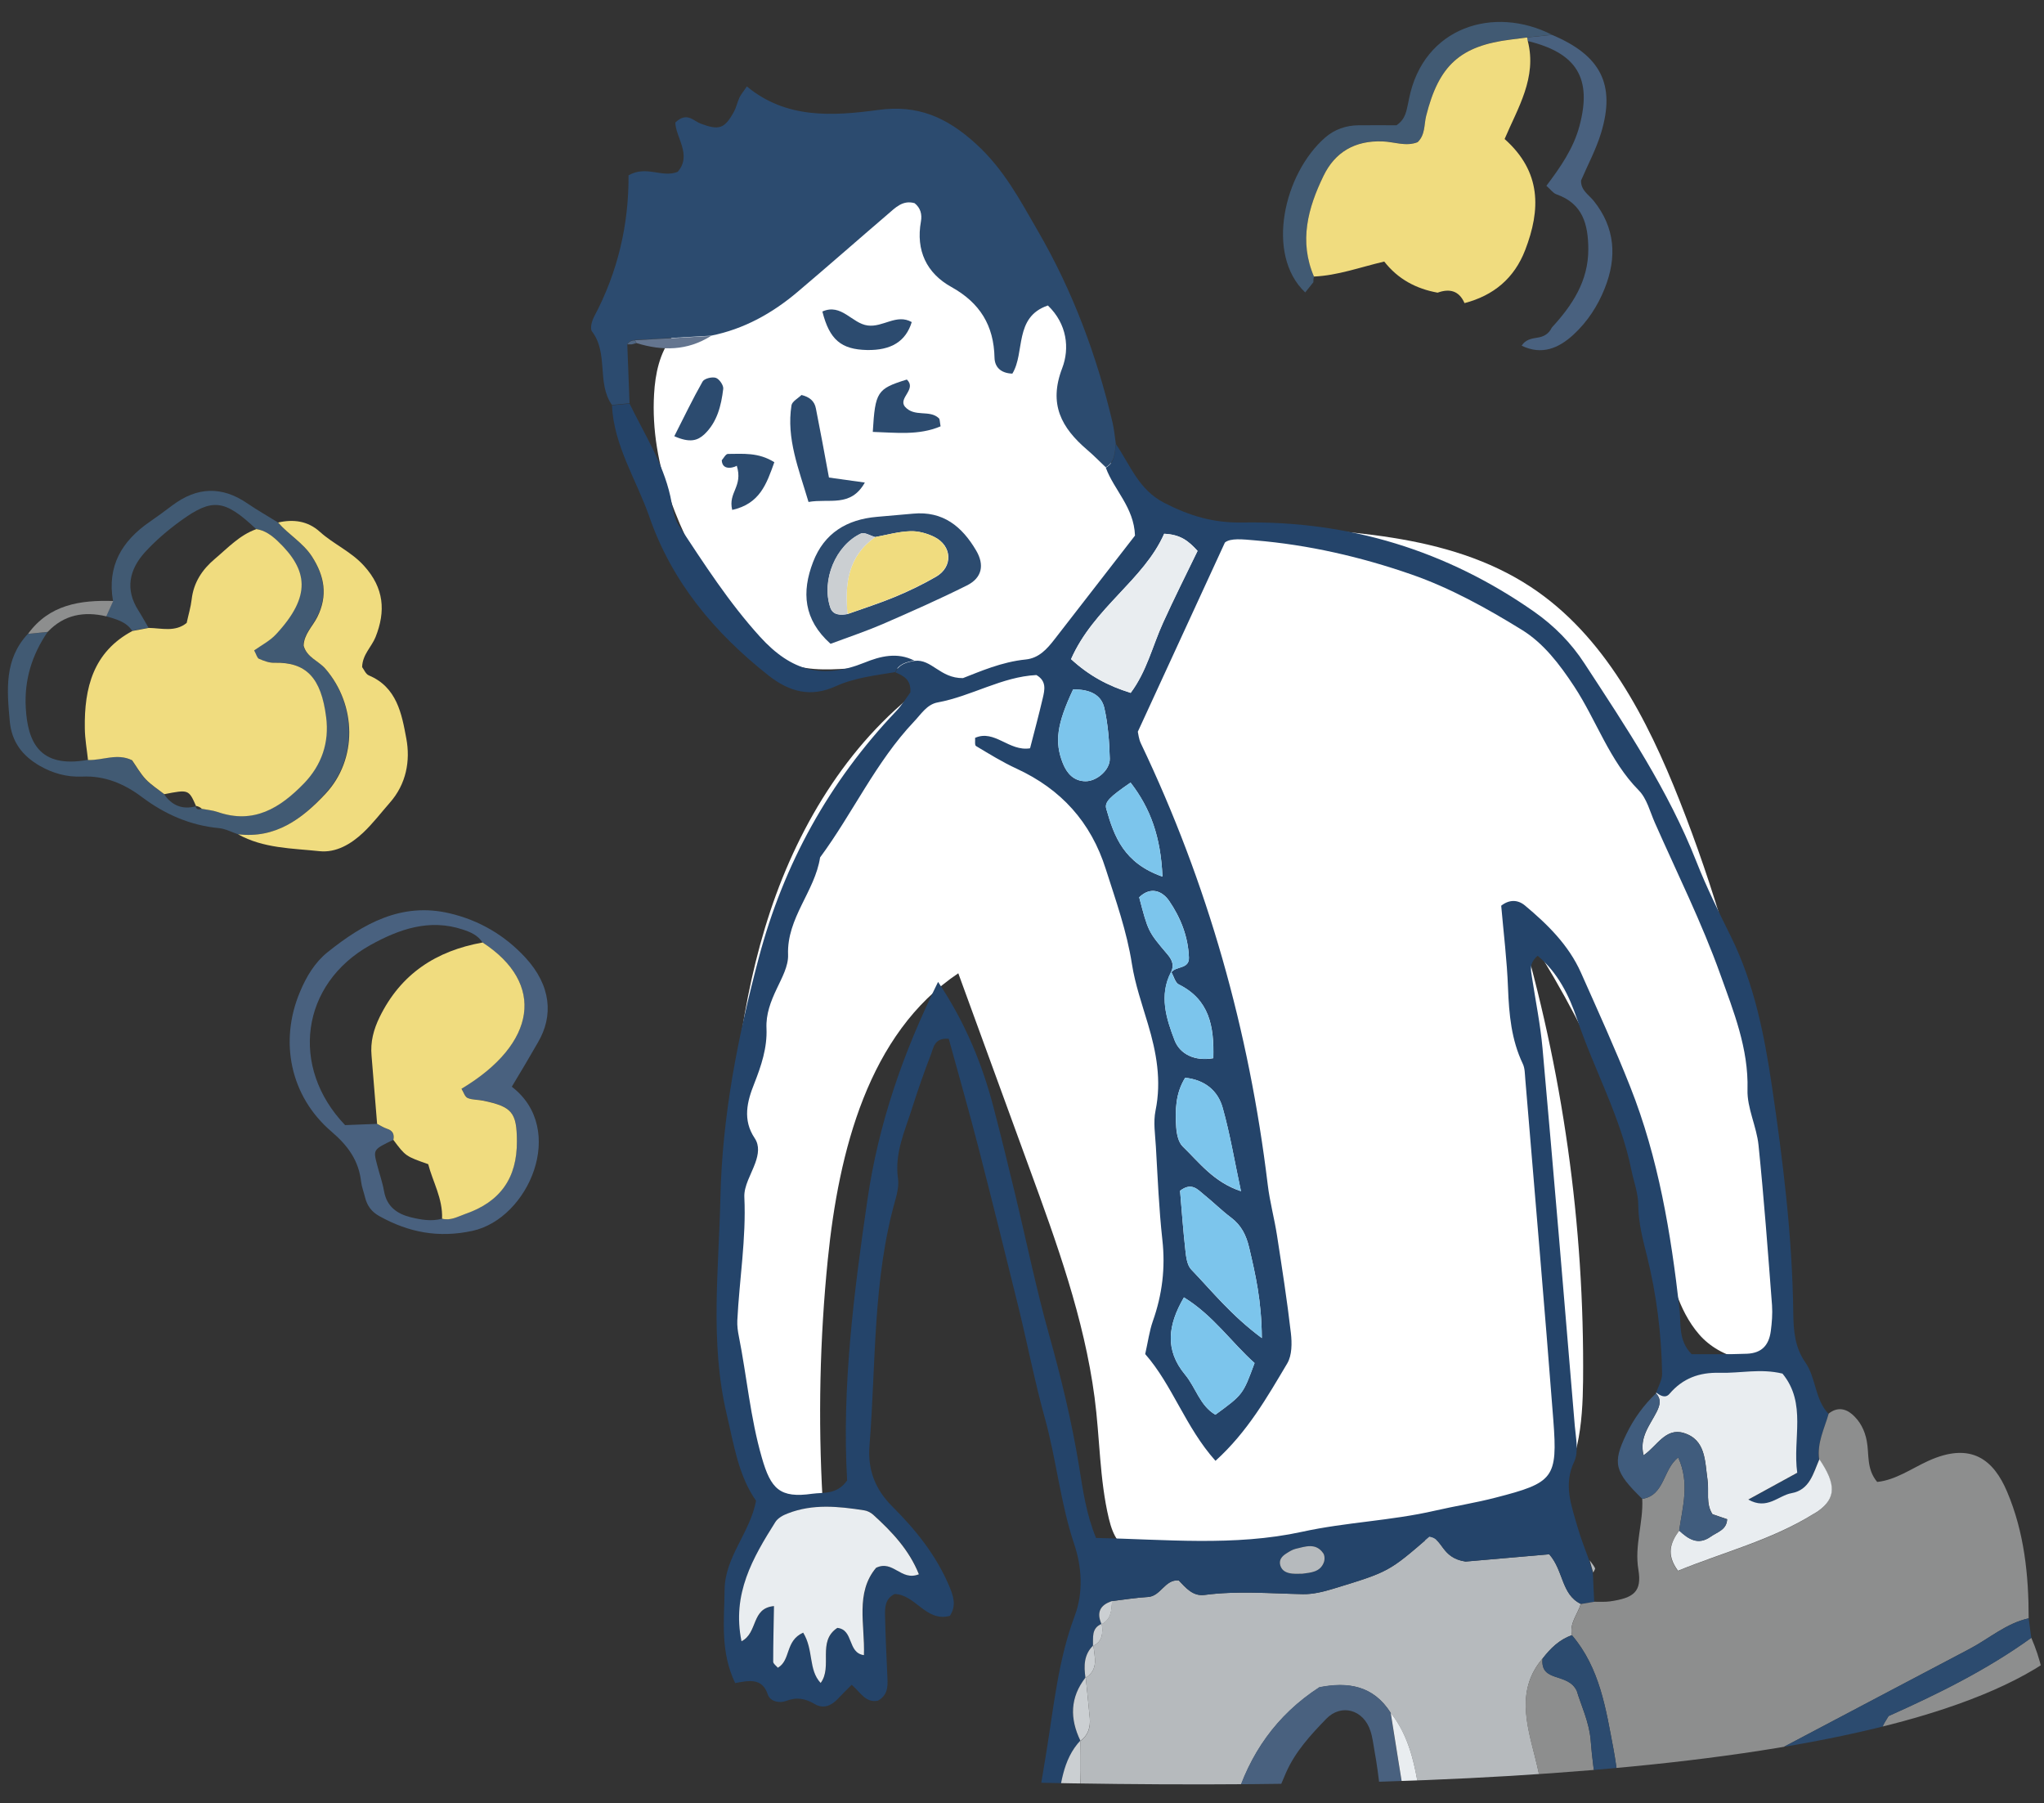 <?xml version="1.0" encoding="utf-8"?>
<!-- Generator: Adobe Illustrator 27.8.1, SVG Export Plug-In . SVG Version: 6.00 Build 0)  -->
<svg version="1.1" id="レイヤー_1" xmlns="http://www.w3.org/2000/svg" xmlns:xlink="http://www.w3.org/1999/xlink" x="0px"
	 y="0px" viewBox="0 0 180 158.76" style="enable-background:new 0 0 180 158.76;" xml:space="preserve">
<rect x="0" y="0" width="180" height="158.76" fill="#333333" stroke="none"/>
<style type="text/css">
	.st0{clip-path:url(#SVGID_00000104690743770753814100000012341591269693142921_);}
	.st1{clip-path:url(#SVGID_00000174595315556348171220000015233301731493920647_);fill:#FFFFFF;}
	.st2{clip-path:url(#SVGID_00000031189019543002735650000004321505817083307140_);}
	.st3{fill:#B6BABD;}
	.st4{fill:#24446A;}
	.st5{fill:#8D8E8E;}
	.st6{fill:#2C4B6F;}
	.st7{fill:#49617F;}
	.st8{fill:#4F6684;}
	.st9{fill:#E9EDF0;}
	.st10{fill:#CBCFD2;}
	.st11{fill:#7CC5EC;}
	.st12{fill:#405C7D;}
	.st13{fill:#64758F;}
	.st14{fill:#F0DC7F;}
	.st15{fill:#415A73;}
</style>
<g>
	<g>
		<defs>
			<rect id="SVGID_1_" width="180" height="158.76"/>
		</defs>
		<clipPath id="SVGID_00000004542474453741855000000001107734054001846691_">
			<use xlink:href="#SVGID_1_"  style="overflow:visible;"/>
		</clipPath>
		<g style="clip-path:url(#SVGID_00000004542474453741855000000001107734054001846691_);">
			<g>
				<defs>
					<path id="SVGID_00000132051147525772640560000015323267388578439613_" d="M183.83,143.14c-20.97,25.52-178.98,8.3-178.98,8.3
						l-13.95-167h192.93C183.83-15.56,204.8,117.62,183.83,143.14z"/>
				</defs>
				<clipPath id="SVGID_00000147917621016662020850000005333253626534540727_">
					<use xlink:href="#SVGID_00000132051147525772640560000015323267388578439613_"  style="overflow:visible;"/>
				</clipPath>
				<path style="clip-path:url(#SVGID_00000147917621016662020850000005333253626534540727_);fill:#FFFFFF;" d="M96.39,123.04
					c-0.92-6.96-3.34-13.62-5.75-20.21c-2.08-5.71-4.17-11.42-6.25-17.13c-7.93,5.31-10.53,15.69-11.49,25.18
					c-0.71,7.03-0.86,14.11-0.46,21.16c-1.98,0.57-4.14-0.54-5.38-2.19c-1.23-1.65-1.72-3.73-2.07-5.75
					c-1.1-6.36-1.14-12.86-0.89-19.31c0.31-8.3,1.11-16.67,3.73-24.55s7.21-15.3,13.96-20.14c-2.98-2.63-7.71-0.45-11.56-1.43
					c-3.11-0.79-5.29-3.54-7-6.25c-3.37-5.32-6-11.43-5.63-17.72c0.1-1.78,0.48-3.62,1.58-5.02c0.66-0.84,1.54-1.48,2.41-2.1
					c4.42-3.17,8.83-6.33,13.25-9.5c1.09-0.78,2.25-1.59,3.59-1.66c2.34-0.12,4.14,2.03,5.28,4.08c1.14,2.05,2.23,4.41,4.39,5.32
					c1.76,0.74,3.93,0.36,5.47,1.47c1.73,1.24,1.87,3.7,2.05,5.82c0.35,4.1,1.69,8.47,5.07,10.81c2.48,1.72,5.64,2.07,8.66,2.27
					c8.77,0.6,18.11,0.66,25.45,5.49c6.49,4.27,10.26,11.59,13.11,18.82c6.04,15.32,9.22,31.75,9.33,48.21
					c-2.12,1.92-5.74,0.95-7.61-1.21s-2.51-5.1-3.21-7.88c-2.56-10.16-6.88-19.87-12.72-28.57c3.91,13.12,5.84,26.83,5.71,40.52
					c-0.04,3.77-0.37,7.89-2.97,10.62c-2.82,2.97-7.35,3.32-11.44,3.48c-7.27,0.29-14.54,0.57-21.81,0.86
					c-3.17,0.12-4.74,0.55-5.54-2.81C96.82,130.25,96.86,126.57,96.39,123.04z"/>
			</g>
			<g>
				<defs>
					<path id="SVGID_00000180328321471730913090000007110342980209353873_" d="M183.83,143.14c-20.97,25.52-178.98,8.3-178.98,8.3
						l-13.95-167h192.93C183.83-15.56,204.8,117.62,183.83,143.14z"/>
				</defs>
				<clipPath id="SVGID_00000105396151346593111150000006208571511869989306_">
					<use xlink:href="#SVGID_00000180328321471730913090000007110342980209353873_"  style="overflow:visible;"/>
				</clipPath>
				<g style="clip-path:url(#SVGID_00000105396151346593111150000006208571511869989306_);">
					<path class="st3" d="M149.19,180.94c-0.54,0.96-0.51,1.88-0.31,3.01c1.06,6.1,1.99,12.23,1.37,18.46
						c-0.05,0.45-0.19,0.98-0.01,1.34c1.03,2.18,0.28,4.46,0.51,6.65c0.47,4.53-0.05,9.04,0.12,13.57
						c0.16,4.47-0.03,9.06-2.04,13.27c-0.59-0.13-1.26-0.12-1.74-0.43c-0.72-0.46-0.66-1.34-0.53-2.07
						c0.38-2.24,1.05-4.42,1.07-6.74c0.03-3.34,0.37-6.67,0.39-10.01c0.05-8.96,0.4-17.94-0.72-26.87
						c-0.21-1.66-0.43-3.32-0.72-4.96c-0.07-0.41-0.43-0.79-1.04-0.63c-0.86,0.89-0.35,1.97-0.23,2.94
						c0.6,4.99,0.84,9.98,0.68,15.02c-0.09,2.87,0.09,5.75-0.35,8.61c1.38,3.83-0.86,7.83,0.56,11.66
						c-0.48,3.46-0.91,6.93-1.47,10.38c-0.37,2.28-1.33,3.13-3.61,3.37c-1.82,0.19-3.65,0.17-5.44-0.32
						c-0.5-5.15-1.24-10.29-1.46-15.45c-0.45-10.36-3.1-20.44-3.68-30.77c-0.03-0.45-0.09-0.94-0.28-1.33
						c-0.96-1.98-1.16-4.13-1.15-6.24c0.03-3.64-2.02-7.02-1.23-10.74c0.05-0.26-0.21-0.57-0.26-0.86
						c-0.88-4.61-1.83-9.21-2.6-13.83c-0.43-2.56-0.89-5.05-2.55-7.14c-1.53-2.42-3.79-2.75-6.28-2.25
						c-3.79,2.45-6.17,5.9-7.42,10.09c-0.65,2.18-0.97,4.45-1.48,6.67c-0.72,3.15-0.34,6.37-0.51,9.55
						c-0.25,4.55-0.56,9.13-0.27,13.66c0.58,9.1,1.17,18.23,3.39,27.12c0.8,3.21,0.98,6.61,2.66,9.58
						c1.51,4.69,3.02,9.38,4.63,14.37c-3.91,1.45-7.12,3.89-11.27,3.75c-0.88-1.42-2.05-2.69-2.36-4.39
						c-0.91-5.09-3.23-9.73-4.68-14.65c-1.59-5.4-2.62-10.88-3.43-16.42c-0.48-3.3-0.44-6.67-1.67-9.86
						c-0.37-0.96-0.32-2.1-0.43-3.15c-0.89-8.32-0.84-16.64-0.09-24.97c0.69-0.76,0.56-1.67,0.46-2.56
						c-0.12-1.21,0.05-2.35,0.44-3.52c1.13-3.44,1.03-7.02,1.01-10.59l-0.02,0.04c0.67-0.5,0.89-1.19,0.82-1.99
						c-0.11-1.2-0.24-2.41-0.36-3.61l-0.02,0.04c1.19-0.72,0.79-1.83,0.7-2.87l-0.04,0.06c0.87-0.4,0.87-1.16,0.78-1.95L97,143.02
						c0.85-0.43,0.88-1.24,0.92-2.04c1.05-0.12,2.1-0.3,3.16-0.36c1.15-0.06,1.49-1.56,2.72-1.46c0.62,0.64,1.23,1.41,2.27,1.28
						c2.89-0.38,5.77-0.13,8.65-0.07c0.89,0.02,1.81-0.21,2.67-0.47c4.93-1.5,4.93-1.52,8.48-4.58c1.22,0.14,1.01,1.85,3.19,2.18
						c1.87-0.16,4.71-0.41,7.37-0.64c1.28,1.46,1.05,3.53,2.78,4.37c-0.27,0.91-1.02,1.69-0.78,2.75c-1.1,0.38-1.89,1.16-2.58,2.05
						c-2.34,2.72-1.39,5.81-0.67,8.68c0.49,1.93,0.83,3.84,1.05,5.8c0.13,1.21,0.05,2.52,0.51,3.6c0.99,2.31,1.12,4.72,1.36,7.13
						c0.23,2.3,1.16,4.39,1.96,6.51c0.61,1.6,1.82,2.74,3.42,3.5c1.39,0.66,2.61,0.37,3.92-0.18
						C147.92,180.86,148.59,180.97,149.19,180.94z"/>
					<path class="st4" d="M139.21,141.23c-1.73-0.84-1.5-2.91-2.78-4.37c-2.65,0.23-5.5,0.48-7.37,0.64
						c-2.18-0.32-1.97-2.04-3.19-2.18c-3.55,3.07-3.55,3.08-8.48,4.58c-0.86,0.26-1.78,0.49-2.67,0.47
						c-2.89-0.06-5.77-0.31-8.65,0.07c-1.03,0.14-1.65-0.64-2.27-1.28c-1.24-0.1-1.57,1.4-2.72,1.46c-1.06,0.06-2.1,0.23-3.16,0.36
						c-1.06,0.34-1.39,1.01-0.92,2.04l0.03-0.04c-0.94,0.37-0.75,1.21-0.78,1.95l0.04-0.06c-0.85,0.8-0.86,1.82-0.7,2.87l0.02-0.04
						c-1.39,1.76-1.41,3.64-0.46,5.6l0.02-0.04c-1.64,1.74-1.73,4.03-2.13,6.19c-0.22,1.17-0.12,2.42-0.44,3.55
						c-0.68,2.36-0.79,4.71-0.45,7.11c-0.59,1.88-1.17,3.76-1.76,5.64c-0.4-0.26-0.81-0.51-1.21-0.77
						c-0.19-1.99,0.11-3.94,0.44-5.89c0.84-4.95,1.73-9.88,2.53-14.84c0.65-4,1.04-8.11,2.5-11.99c0.75-1.99,0.63-4.28-0.05-6.28
						c-1.22-3.64-1.57-7.45-2.59-11.12c-0.89-3.2-1.52-6.48-2.31-9.71c-1.16-4.71-2.33-9.42-3.54-14.12
						c-0.83-3.22-1.75-6.42-2.61-9.56c-1.27-0.11-1.34,0.78-1.57,1.38c-0.61,1.56-1.15,3.14-1.66,4.73
						c-0.64,2.02-1.56,3.98-1.24,6.2c0.08,0.58-0.05,1.22-0.21,1.79c-2.03,7.11-1.72,14.46-2.3,21.72c-0.17,2.1,0.48,3.83,2,5.35
						c2.06,2.05,3.87,4.3,5.02,7.02c0.36,0.85,0.66,1.7,0.06,2.62c-2.11,0.58-3.03-1.89-4.87-1.92c-0.84,0.41-0.86,1.2-0.84,1.94
						c0.04,1.83,0.13,3.65,0.21,5.48c0.04,0.79-0.01,1.52-0.84,1.97c-1.08,0.22-1.53-0.73-2.31-1.4c-0.41,0.42-0.83,0.82-1.22,1.24
						c-0.58,0.62-1.29,0.9-2.03,0.46c-0.84-0.5-1.6-0.64-2.54-0.27c-0.56,0.21-1.38,0.05-1.59-0.56c-0.5-1.53-1.71-1.23-2.88-1.02
						c-1.33-2.78-0.96-5.52-0.93-8.24c0.04-2.88,2.23-4.97,2.77-7.81c-1.56-2.23-1.95-4.94-2.58-7.6c-1.5-6.34-0.7-12.71-0.56-19.09
						c0.16-7.22,1.54-14.19,3.38-21.12c2.19-8.26,6.19-15.5,12.08-21.7c0.52-0.54,0.92-1.2,1.27-1.67c0.07-1.15-0.62-1.46-1.32-1.77
						c0.33-0.73,1-0.89,1.69-1.01c1.51-0.18,2.24,1.54,4.26,1.52c1.45-0.56,3.4-1.43,5.53-1.64c1.16-0.12,1.87-0.92,2.53-1.77
						c2.4-3.09,4.8-6.19,7.09-9.14c-0.09-2.5-1.85-4.01-2.57-5.98c0.83-0.47,0.78-1.31,0.88-2.09c1.27,1.84,1.99,4.01,4.25,5.18
						c2.22,1.14,4.3,1.78,6.89,1.74c9.37-0.17,18,2.46,25.71,7.86c1.75,1.23,3.26,2.75,4.43,4.56c3.66,5.6,7.38,11.16,9.85,17.44
						c0.89,2.26,1.97,4.44,3.05,6.62c2.05,4.16,2.93,8.64,3.6,13.15c0.98,6.62,1.8,13.27,1.88,19.98c0.02,1.56,0.14,3.02,1.06,4.34
						c0.96,1.38,0.83,3.27,2.05,4.54c-0.37,1.32-1.04,2.58-0.84,4.03c-0.54,1.23-0.84,2.71-2.46,2.99c-1.14,0.2-2.14,1.51-3.8,0.56
						c1.58-0.87,2.88-1.58,4.31-2.36c-0.42-3.01,0.86-6.11-1.3-8.73c-1.93-0.47-3.74-0.02-5.54-0.07c-1.78-0.05-3.24,0.48-4.41,1.85
						c-0.36,0.42-0.79,0.17-1.16-0.1c0.19-0.57,0.55-1.15,0.54-1.72c-0.06-3.5-0.49-6.98-1.34-10.38c-0.37-1.48-0.75-2.91-0.76-4.46
						c0-1.03-0.4-2.07-0.61-3.1c-0.94-4.66-3.28-8.82-4.78-13.28c-0.69-2.06-1.71-4.11-3.47-5.57c-0.78,0.67-0.59,1.27-0.51,1.84
						c0.32,2.11,0.75,4.2,0.94,6.32c0.99,11.07,1.92,22.15,2.84,33.23c0.09,1.05,0.36,2.28-0.05,3.15
						c-0.97,2.04-0.25,3.85,0.28,5.72c0.29,1.02,0.69,2.01,1.05,3.02c0.1,0.36,0.21,0.72,0.31,1.08c0.04,0.85,0.08,1.71,0.12,2.56
						C140.02,141.1,139.62,141.17,139.21,141.23z M103.13,85.59c-1.08,2.06-0.42,4.12,0.31,6.01c0.46,1.21,1.76,1.87,3.41,1.58
						c0.08-2.82-0.35-5.16-3.05-6.5c-0.31-0.16-0.43-0.71-0.64-1.07c0.41-0.56,1.57-0.27,1.54-1.29c-0.06-1.83-0.73-3.52-1.74-4.99
						c-0.6-0.88-1.63-1.3-2.64-0.32c0.79,3,0.78,3.01,2.47,5C103.2,84.49,103.43,84.97,103.13,85.59z M132.2,79.75
						c0.7-0.55,1.45-0.55,2.09-0.02c2,1.67,3.85,3.49,4.93,5.91c1.48,3.33,3,6.66,4.34,10.05c2.49,6.28,3.58,12.88,4.34,19.56
						c0.15,1.31-0.13,2.77,1.07,3.99c1.56-0.01,3.23,0.03,4.89-0.04c1.26-0.06,1.91-0.72,2.08-1.99c0.1-0.75,0.16-1.52,0.11-2.27
						c-0.36-4.71-0.71-9.42-1.19-14.11c-0.17-1.65-1.02-3.27-0.97-4.88c0.1-3.63-1.23-6.9-2.39-10.14
						c-1.63-4.56-3.81-8.93-5.77-13.37c-0.43-0.97-0.7-2.12-1.41-2.84c-2.6-2.63-3.72-6.16-5.7-9.17c-1.29-1.96-2.7-3.8-4.6-4.97
						c-3.08-1.9-6.33-3.7-9.73-4.88c-4.43-1.54-9.06-2.61-13.78-3c-1.06-0.09-2.14-0.22-2.64,0.19c-2.65,5.77-5.11,11.1-7.67,16.66
						c0.04,0.16,0.08,0.63,0.27,1.03c5.89,12.33,9.53,25.29,11.17,38.85c0.18,1.51,0.59,2.99,0.82,4.49
						c0.44,2.86,0.89,5.72,1.22,8.59c0.1,0.87,0.1,1.95-0.32,2.66c-1.77,2.97-3.49,6.02-6.32,8.58c-2.65-2.96-3.79-6.67-6.19-9.4
						c0.25-1.11,0.37-2.03,0.67-2.89c0.83-2.34,1.12-4.7,0.84-7.18c-0.3-2.72-0.41-5.46-0.57-8.2c-0.06-1.06-0.24-2.15-0.03-3.17
						c0.54-2.64,0.08-5.13-0.67-7.63c-0.52-1.75-1.13-3.49-1.41-5.28c-0.45-2.89-1.42-5.59-2.3-8.35c-1.31-4.15-3.94-7.04-7.86-8.85
						c-1.24-0.57-2.4-1.29-3.57-1.99c-0.13-0.08-0.06-0.48-0.08-0.72c1.73-0.76,2.98,1.22,4.84,0.92c0.39-1.52,0.78-2.96,1.12-4.42
						c0.17-0.73,0.35-1.5-0.56-2.03c-3.04,0.15-5.71,1.86-8.69,2.41c-0.95,0.17-1.46,1.03-2.09,1.69
						c-3.37,3.56-5.39,8.06-8.27,11.96c-0.46,3-2.94,5.32-2.82,8.57c0.04,0.99-0.55,2.04-1,3c-0.53,1.12-0.96,2.23-0.9,3.49
						c0.07,1.71-0.46,3.28-1.08,4.86c-0.63,1.57-1.04,3.19,0.04,4.8c0.45,0.67,0.32,1.44,0.05,2.19c-0.36,1-1.01,2.02-0.96,3.01
						c0.17,3.65-0.44,7.24-0.62,10.86c-0.02,0.45,0.04,0.92,0.13,1.36c0.71,3.56,1.01,7.18,2.03,10.71
						c0.79,2.76,1.59,3.59,4.44,3.18c1-0.14,2.16,0.11,3.07-1.17c-0.47-8.16,0.58-16.45,1.79-24.73c0.97-6.64,3.11-12.9,6.22-19.17
						c2.42,3.62,3.9,7.26,4.9,11.11c0.65,2.5,1.27,5.01,1.87,7.52c1,4.14,1.85,8.32,3,12.42c1.07,3.82,2,7.65,2.64,11.57
						c0.34,2.09,0.62,4.2,1.5,6.34c6.07,0.12,12.18,0.76,18.14-0.54c3.88-0.85,7.84-0.97,11.7-1.86c1.78-0.41,3.59-0.69,5.35-1.15
						c5.11-1.31,5.47-1.72,5.08-6.83c-0.77-10.01-1.64-20.02-2.47-30.03c-0.04-0.45-0.03-0.95-0.22-1.34
						c-1.01-2.12-1.21-4.36-1.3-6.66C132.71,84.56,132.41,82.15,132.2,79.75z M70.73,143.76c0.94,1.53,0.44,3.26,1.56,4.43
						c1.07-1.44-0.34-3.65,1.47-4.85c1.45,0.16,0.87,2.2,2.34,2.4c0.1-2.67-0.78-5.49,1.07-7.69c1.51-0.73,2.18,1.2,3.77,0.57
						c-0.86-2.15-2.37-3.75-4.02-5.24c-0.21-0.19-0.52-0.35-0.8-0.39c-2.26-0.35-4.52-0.59-6.72,0.27c-0.41,0.16-0.88,0.41-1.1,0.76
						c-1.99,3.14-3.84,6.33-2.98,10.5c1.47-0.77,0.83-2.93,2.86-3.1c-0.03,1.67-0.07,3.28-0.07,4.9c0,0.18,0.27,0.36,0.41,0.53
						C69.66,146.18,69.12,144.48,70.73,143.76z M99.57,61.01c1.42-1.9,1.92-4.13,2.85-6.17c0.98-2.16,2.05-4.29,3.04-6.33
						c-0.81-0.89-1.5-1.44-2.94-1.51c-1.8,4.08-6.2,6.5-8.2,11.04C95.91,59.5,97.58,60.39,99.57,61.01z M111.12,117.82
						c-0.02-3.3-0.57-5.63-1.12-7.98c-0.26-1.08-0.68-1.94-1.58-2.62c-0.84-0.63-1.59-1.38-2.41-2.04
						c-0.54-0.44-1.07-1.11-2.09-0.33c0.14,1.67,0.27,3.46,0.47,5.25c0.06,0.58,0.15,1.3,0.51,1.68
						C106.74,113.7,108.41,115.81,111.12,117.82z M107.03,124.57c2.43-1.78,2.43-1.78,3.45-4.55c-2.02-1.8-3.63-4.19-6.22-5.78
						c-1.44,2.47-1.68,4.65,0.1,6.8C105.31,122.18,105.66,123.77,107.03,124.57z M104.37,94.9c-0.86,1.38-0.89,2.88-0.79,4.38
						c0.04,0.57,0.19,1.29,0.56,1.66c1.47,1.42,2.73,3.15,5.14,3.95c-0.57-2.68-0.96-5.04-1.61-7.34
						C107.25,96.02,106.08,95.08,104.37,94.9z M94.5,60.71c-1.42,3.03-1.66,4.63-0.89,6.53c0.35,0.86,0.95,1.55,2,1.55
						c0.97,0,2.14-0.99,2.12-1.98c-0.04-1.49-0.15-3.01-0.48-4.47C97,61.23,96.05,60.68,94.5,60.71z M102.37,77.19
						c-0.15-3.51-1.06-6.02-2.81-8.28c-1.83,1.26-2.3,1.71-2.14,2.3C98.11,73.66,98.97,76,102.37,77.19z M114.69,138.57
						c0.74-0.1,1.54-0.15,1.89-0.97c0.1-0.24,0.09-0.63-0.04-0.83c-0.66-0.94-1.58-0.59-2.44-0.39c-0.28,0.07-0.55,0.24-0.8,0.4
						c-0.39,0.24-0.7,0.57-0.54,1.07c0.15,0.49,0.58,0.66,1.04,0.71C114.09,138.59,114.39,138.57,114.69,138.57z"/>
					<path class="st5" d="M149.19,180.94c-0.6,0.04-1.27-0.08-1.8,0.14c-1.31,0.54-2.53,0.83-3.92,0.18
						c-1.61-0.76-2.81-1.9-3.42-3.5c-0.81-2.11-1.73-4.21-1.96-6.51c-0.24-2.41-0.37-4.83-1.36-7.13c-0.46-1.07-0.38-2.39-0.51-3.6
						c-0.21-1.96-0.56-3.87-1.05-5.8c-0.73-2.87-1.67-5.96,0.67-8.68c-0.22,2.16,2.26,1.18,3.02,2.86c0.33,1.15,1.09,2.72,1.22,4.34
						c0.47,6.22,2.46,12.21,2.7,18.45c0.07,1.68,0.45,3.31,1.1,4.86c0.2,0.49,0.14,1.23,1.06,1.17c0.67-0.46,0.82-1.18,0.8-1.96
						c-0.03-1.38-0.4-2.67-0.78-4c-0.82-2.91-1.19-5.9-0.8-8.94c0.65-0.41,1.13-0.78,1.66-1.04c2.99-1.46,6.03-2.81,8.97-4.36
						c1.66-0.87,3.11-1.6,5.11-0.79c1.67,0.67,3.21-0.47,4.66-1.31c1.3-0.75,1.03-2.07,1.23-3.24c0.05-0.28,0.27-0.53,0.52-0.98
						c4.27-1.91,8.62-4.04,12.57-6.89c0.8,1.83,1.23,3.74,1.36,5.73c0.24,3.64,0.4,7.29,0.81,10.91c0.31,2.7-0.79,4.25-3.14,5.39
						c-3,1.46-5.87,3.17-8.82,4.72c-6.04,3.17-12.1,6.32-18.16,9.46C150.41,180.69,149.78,180.77,149.19,180.94z"/>
					<path class="st5" d="M160.2,128.5c-0.2-1.44,0.46-2.7,0.84-4.03c0.7-0.56,1.42-0.48,2.05,0.05c0.71,0.61,1.12,1.41,1.3,2.35
						c0.23,1.17-0.05,2.46,0.92,3.62c1.62-0.17,2.99-1.16,4.47-1.84c3.86-1.77,5.81-0.04,6.97,2.7c1.51,3.56,1.9,7.32,1.9,11.15
						c-1.98,0.43-3.48,1.79-5.22,2.7c-9.21,4.84-18.41,9.72-27.62,14.57c-0.76,0.4-1.54,1.08-2.51,0.41
						c-0.16-0.25-0.42-0.49-0.46-0.76c-0.27-1.79-0.42-3.61-0.75-5.39c-0.67-3.54-1.2-7.15-3.66-10.04
						c-0.24-1.06,0.51-1.84,0.78-2.75c0.4-0.07,0.81-0.13,1.21-0.2c0.45-0.01,0.9,0.03,1.34-0.03c2.14-0.3,2.84-0.87,2.52-2.8
						c-0.36-2.15,0.45-4.15,0.34-6.23c1.99-0.3,1.82-2.63,3.17-3.64c1.03,2.26,0.38,4.35,0.08,6.44c-0.77,1.04-1.19,2.11-0.11,3.55
						c3.97-1.63,8.21-2.68,11.96-5.02c0.13-0.08,0.27-0.15,0.39-0.24C161.67,131.92,161.69,130.71,160.2,128.5z"/>
					<path class="st6" d="M98.26,39.06c-0.1,0.78-0.06,1.62-0.88,2.09c-0.55-0.52-1.07-1.06-1.65-1.55c-2.25-1.93-3.41-4-2.19-7.18
						c0.67-1.75,0.43-3.9-1.26-5.52c-3.01,1.02-1.99,4.15-3.13,6c-1.06-0.04-1.55-0.61-1.57-1.4c-0.06-2.84-1.28-4.83-3.8-6.23
						c-2.18-1.21-3.14-3.21-2.68-5.77c0.11-0.62-0.03-1.19-0.56-1.61c-1.05-0.3-1.7,0.41-2.38,0.99c-2.65,2.27-5.26,4.57-7.92,6.82
						c-2.23,1.89-4.73,3.28-7.63,3.86c-2.24,0.13-4.47,0.25-6.71,0.38c-0.28,0.01-0.5,0.13-0.66,0.36c0.07,1.74,0.13,3.48,0.2,5.21
						c-0.52,0.05-1.03,0.1-1.55,0.15c-1.36-1.94-0.28-4.54-1.76-6.48c-0.19-0.25-0.01-0.92,0.19-1.3c2.1-3.94,3.06-8.16,3.03-12.44
						c1.58-0.91,2.94,0.25,4.33-0.31c1.28-1.47-0.18-3.03-0.21-4.34c1.02-0.97,1.56-0.16,2.22,0.09c1.64,0.62,2.12,0.45,2.93-1.02
						c0.22-0.39,0.31-0.86,0.5-1.27c0.12-0.27,0.33-0.49,0.65-0.98c3.44,2.86,7.52,2.62,11.58,2.07c3.45-0.47,6,0.62,8.6,2.99
						c2.46,2.24,3.87,4.94,5.45,7.67c3.07,5.29,5.18,10.95,6.58,16.89C98.12,37.85,98.17,38.46,98.26,39.06z"/>
					<path class="st7" d="M112.55,225.23c-1.68-2.97-1.85-6.37-2.66-9.58c-2.22-8.89-2.81-18.02-3.39-27.12
						c-0.29-4.53,0.02-9.11,0.27-13.66c0.17-3.18-0.21-6.39,0.51-9.55c0.51-2.22,0.83-4.49,1.48-6.67
						c1.25-4.19,3.64-7.64,7.42-10.09c2.49-0.49,4.75-0.17,6.28,2.25c0.88,5.69,1.9,11.36,2.61,17.07
						c0.82,6.62,1.23,13.28,2.45,19.85c0.3,1.63,0.26,3.32,0.37,4.98c-0.51,0.11-1.03,0.21-1.54,0.32
						c-1.53-7.92-2.39-15.94-3.11-23.97c-0.04-0.46,0.02-0.94-0.12-1.36c-1.41-4.38-1.24-9.01-2.07-13.48
						c-0.11-0.6-0.17-1.21-0.36-1.79c-0.6-1.89-2.57-2.46-3.91-1.07c-1.37,1.42-2.71,2.87-3.53,4.73c-2.11,4.8-3.18,9.82-3.26,15.06
						c-0.08,5.17-0.34,10.33-0.25,15.49c0.07,3.94,0.21,7.91,1.27,11.77c0.24,0.88,0.54,1.77,0.59,2.67
						c0.42,7.98,3.14,15.46,5,23.13c0.14,0.59,0.39,1.16,0.67,1.7c2.05,3.93,2.87,8.3,4.63,12.38c-0.82,0.83-1.56,1.57-2.29,2.31
						c-1.63-2.08-2-4.65-2.8-7.06c-0.8-2.42-1.66-4.81-2.5-7.22C114.03,225.48,113.34,225.27,112.55,225.23z"/>
					<path class="st6" d="M126.36,193.03c0.51-0.11,1.03-0.21,1.54-0.32c0.24,1.65,0.51,3.29,0.71,4.95
						c0.25,2.11,0.27,4.27,0.71,6.34c0.88,4.04,1.01,8.14,1.25,12.23c0.28,4.7,0.51,9.41,0.79,14.11c0.14,2.43,0.58,4.78,2.01,6.93
						c0.81-0.03,1.56-0.05,2.31-0.08c1.79,0.48,3.61,0.51,5.44,0.32c2.27-0.23,3.24-1.09,3.61-3.37c0.55-3.45,0.98-6.92,1.47-10.38
						c-1.42-3.83,0.81-7.83-0.56-11.66c0.44-2.86,0.26-5.74,0.35-8.61c0.15-5.04-0.08-10.03-0.68-15.02
						c-0.12-0.97-0.63-2.05,0.23-2.94c0.61-0.16,0.97,0.22,1.04,0.63c0.29,1.64,0.51,3.3,0.72,4.96c1.12,8.93,0.77,17.91,0.72,26.87
						c-0.02,3.34-0.36,6.67-0.39,10.01c-0.02,2.32-0.69,4.5-1.07,6.74c-0.12,0.73-0.19,1.61,0.53,2.07c0.48,0.3,1.15,0.3,1.74,0.43
						c3.72,1.98,7.44,3.96,11.19,5.96c-0.14,0.61-0.13,1.09-0.34,1.45c-0.91,1.58-1.87,3.12-2.92,4.84
						c-4.38-0.68-8.68-1.51-13.02-1.98c-4.28-0.46-8.01-2.67-12.42-3.51c-0.46-2.87-0.7-5.87-1.12-8.83
						c-0.79-5.56-1.67-11.14-1.39-16.81c0.03-0.6,0.12-1.29-0.11-1.81c-1.52-3.46-1.23-7.16-1.54-10.78
						C126.78,201.54,126.62,197.28,126.36,193.03z"/>
					<path class="st6" d="M112.55,225.23c0.79,0.04,1.48,0.25,1.77,1.1c0.83,2.41,1.7,4.8,2.5,7.22c0.8,2.41,1.17,4.98,2.8,7.06
						c0.09,1.81,0.18,3.62,0.27,5.33c-4.94,3.52-21.89,11.76-25.71,12.52c-1.27-0.91-1.27-2.27-1.3-3.81
						c2.75-2.47,4.56-5.94,7.79-8.07c0.73-0.49,0.75-1.26,0.83-2.01c0.25-0.47,0.5-0.94,0.75-1.41c0.26,0.12,0.51,0.25,0.77,0.39
						c1.45,0.99,1.45,0.99,2.84-0.16l0.07-0.02c4.15,0.13,7.36-2.31,11.27-3.75C115.57,234.6,114.06,229.92,112.55,225.23z"/>
					<path class="st6" d="M138.43,143.99c2.47,2.89,2.99,6.5,3.66,10.04c0.34,1.78,0.48,3.6,0.75,5.39c0.04,0.27,0.3,0.51,0.46,0.76
						c0.97,0.67,1.75-0.01,2.51-0.41c9.21-4.85,18.4-9.73,27.62-14.57c1.73-0.91,3.24-2.26,5.22-2.7c0.08,0.57,0.15,1.15,0.23,1.72
						c-3.95,2.85-8.3,4.98-12.57,6.89c-0.25,0.45-0.47,0.7-0.52,0.98c-0.19,1.17,0.07,2.49-1.23,3.24c-1.45,0.84-3,1.98-4.66,1.31
						c-2-0.81-3.45-0.08-5.11,0.79c-2.94,1.55-5.98,2.9-8.97,4.36c-0.53,0.26-1.01,0.63-1.66,1.04c-0.39,3.04-0.03,6.03,0.8,8.94
						c0.38,1.33,0.74,2.62,0.78,4c0.02,0.78-0.13,1.5-0.8,1.96c-0.91,0.05-0.85-0.69-1.06-1.17c-0.66-1.55-1.03-3.18-1.1-4.86
						c-0.25-6.25-2.23-12.23-2.7-18.45c-0.12-1.62-0.88-3.2-1.22-4.34c-0.76-1.68-3.24-0.7-3.02-2.86
						C136.54,145.14,137.33,144.37,138.43,143.99z"/>
					<path class="st8" d="M102.24,243.14c-0.25,0.47-0.5,0.94-0.75,1.41c-0.94-1.91-1.88-3.82-2.83-5.72
						c-0.2-0.41-0.56-0.77-0.65-1.2c-1.56-7.14-4.78-13.79-6.07-21c-0.27-1.49-0.54-3-0.59-4.51c-0.17-5.49-1.02-10.88-2.03-16.26
						c-0.48-2.56-0.7-5.11-0.61-7.72c0.07-2.12,0.02-4.26-0.14-6.38c-0.17-2.31,0.2-4.54,0.59-6.79c0.4,0.26,0.81,0.51,1.21,0.77
						c0.19,1.35,0.76,2.76,0.52,4.03c-0.78,4.11,0.51,8.18-0.04,12.27c-0.14,1.02,0.08,2.14,0.35,3.15
						c0.95,3.52,0.53,7.29,1.99,10.72c0.22,0.53,0.19,1.2,0.16,1.8c-0.27,5.06,0.77,9.91,2.27,14.7c1.31,4.2,2.68,8.39,3.79,12.64
						c0.58,2.22,1.23,4.36,2.38,6.36C102.09,241.9,102.1,242.56,102.24,243.14z"/>
					<path class="st4" d="M53.89,35.69c0.52-0.05,1.03-0.1,1.55-0.15c1.3,2.67,2.93,5.2,3.59,8.15c0.2,0.88,0.28,1.88,0.75,2.59
						c2.23,3.37,4.39,6.75,7.15,9.79c2.78,3.06,5.54,3.75,9.19,2.28c1.4-0.57,2.9-0.95,4.4-0.18c-0.7,0.12-1.37,0.28-1.69,1.01
						c-1.78,0.3-3.57,0.49-5.27,1.26c-2.1,0.95-3.98,0.54-5.88-0.96c-4.75-3.75-8.49-8.21-10.49-13.96
						C56.05,42.25,54.06,39.27,53.89,35.69z"/>
					<path class="st9" d="M135.68,237.2c-0.75,0.02-1.5,0.05-2.31,0.08c-1.43-2.14-1.86-4.49-2.01-6.93
						c-0.27-4.7-0.51-9.41-0.79-14.11c-0.24-4.09-0.38-8.19-1.25-12.23c-0.45-2.07-0.46-4.23-0.71-6.34
						c-0.2-1.65-0.47-3.3-0.71-4.95c-0.12-1.66-0.07-3.35-0.37-4.98c-1.22-6.57-1.63-13.24-2.45-19.85
						c-0.71-5.71-1.73-11.38-2.61-17.07c1.66,2.09,2.12,4.59,2.55,7.14c0.78,4.63,1.72,9.22,2.6,13.83c0.06,0.3,0.32,0.61,0.26,0.86
						c-0.79,3.71,1.26,7.1,1.23,10.74c-0.02,2.11,0.19,4.26,1.15,6.24c0.19,0.4,0.26,0.88,0.28,1.33
						c0.58,10.33,3.23,20.41,3.68,30.77C134.44,226.9,135.17,232.04,135.68,237.2z"/>
					<path class="st9" d="M102.24,243.14c-0.14-0.58-0.15-1.24-0.44-1.74c-1.16-1.99-1.8-4.13-2.38-6.36
						c-1.11-4.25-2.47-8.44-3.79-12.64c-1.5-4.79-2.54-9.64-2.27-14.7c0.03-0.6,0.06-1.27-0.16-1.8c-1.45-3.43-1.03-7.2-1.99-10.72
						c-0.27-1.01-0.49-2.13-0.35-3.15c0.55-4.09-0.74-8.16,0.04-12.27c0.24-1.26-0.32-2.68-0.52-4.03c0.59-1.88,1.17-3.76,1.76-5.64
						c0.37-0.06,0.74-0.12,1.11-0.18c-0.75,8.33-0.79,16.65,0.09,24.97c0.11,1.06,0.06,2.19,0.43,3.15c1.23,3.19,1.2,6.56,1.67,9.86
						c0.8,5.54,1.84,11.01,3.43,16.42c1.45,4.92,3.77,9.56,4.68,14.65c0.3,1.7,1.48,2.97,2.36,4.39l-0.07,0.02
						c-0.95,0.05-1.89,0.1-2.84,0.16C102.76,243.39,102.5,243.27,102.24,243.14z"/>
					<path class="st10" d="M93.25,169.91c-0.37,0.06-0.74,0.12-1.11,0.18c-0.34-2.4-0.23-4.75,0.45-7.11
						c0.33-1.13,0.23-2.38,0.44-3.55c0.4-2.16,0.49-4.45,2.13-6.19c0.02,3.56,0.12,7.14-1.01,10.59c-0.38,1.17-0.56,2.31-0.44,3.52
						C93.81,168.25,93.94,169.16,93.25,169.91z"/>
					<path class="st10" d="M95.15,153.29c-0.95-1.96-0.93-3.83,0.46-5.6c0.12,1.2,0.25,2.41,0.36,3.61
						C96.03,152.1,95.82,152.79,95.15,153.29z"/>
					<path class="st10" d="M95.59,147.74c-0.15-1.05-0.15-2.06,0.7-2.87C96.38,145.91,96.78,147.02,95.59,147.74z"/>
					<path class="st10" d="M97.01,143.02c-0.47-1.03-0.14-1.7,0.92-2.04C97.89,141.79,97.86,142.59,97.01,143.02z"/>
					<path class="st10" d="M96.25,144.93c0.03-0.74-0.16-1.57,0.78-1.95C97.12,143.77,97.13,144.53,96.25,144.93z"/>
					<path class="st9" d="M145.83,122.69l0.03-0.06c0.37,0.27,0.8,0.52,1.16,0.1c1.17-1.37,2.63-1.9,4.41-1.85
						c1.8,0.05,3.61-0.4,5.54,0.07c2.16,2.63,0.88,5.73,1.3,8.73c-1.43,0.79-2.73,1.5-4.31,2.36c1.66,0.95,2.65-0.36,3.8-0.56
						c1.62-0.29,1.92-1.76,2.46-2.99c1.49,2.21,1.47,3.42-0.1,4.56c-0.12,0.09-0.26,0.16-0.39,0.24c-3.74,2.33-7.99,3.39-11.96,5.02
						c-1.07-1.44-0.65-2.51,0.11-3.54c0.82,0.76,1.67,1.32,2.78,0.53c0.58-0.41,1.4-0.59,1.44-1.53c-0.42-0.14-0.84-0.29-1.29-0.44
						c-0.61-0.93-0.29-2.02-0.44-3.05c-0.24-1.62-0.14-3.52-2.11-4.11c-1.6-0.47-2.36,1.19-3.52,1.97c-0.4-1.59,0.57-2.66,1.16-3.84
						C146.17,123.75,146.33,123.22,145.83,122.69z"/>
					<path class="st9" d="M70.73,143.76c-1.61,0.72-1.07,2.42-2.23,3.09c-0.14-0.17-0.41-0.35-0.41-0.53c0-1.62,0.04-3.24,0.07-4.9
						c-2.03,0.18-1.39,2.34-2.86,3.1c-0.86-4.17,1-7.36,2.98-10.5c0.22-0.35,0.69-0.61,1.1-0.76c2.2-0.86,4.47-0.62,6.72-0.27
						c0.28,0.04,0.59,0.2,0.8,0.39c1.65,1.5,3.16,3.09,4.02,5.24c-1.59,0.63-2.26-1.3-3.77-0.57c-1.85,2.2-0.97,5.02-1.07,7.69
						c-1.47-0.2-0.88-2.24-2.34-2.4c-1.81,1.19-0.39,3.4-1.47,4.85C71.17,147.02,71.67,145.29,70.73,143.76z"/>
					<path class="st9" d="M99.57,61.01c-1.99-0.61-3.66-1.51-5.25-2.97c2-4.54,6.4-6.96,8.2-11.04c1.44,0.07,2.13,0.62,2.94,1.51
						c-0.99,2.04-2.06,4.17-3.04,6.33C101.49,56.88,100.99,59.11,99.57,61.01z"/>
					<path class="st11" d="M111.12,117.82c-2.7-2.01-4.37-4.13-6.22-6.04c-0.36-0.38-0.45-1.1-0.51-1.68
						c-0.2-1.79-0.33-3.59-0.47-5.25c1.02-0.78,1.54-0.11,2.09,0.33c0.82,0.66,1.57,1.41,2.41,2.04c0.89,0.68,1.32,1.54,1.58,2.62
						C110.55,112.19,111.1,114.52,111.12,117.82z"/>
					<path class="st11" d="M107.03,124.57c-1.37-0.8-1.73-2.4-2.67-3.53c-1.78-2.15-1.54-4.34-0.1-6.8
						c2.59,1.59,4.19,3.98,6.22,5.78C109.46,122.8,109.46,122.8,107.03,124.57z"/>
					<path class="st11" d="M104.37,94.9c1.7,0.18,2.88,1.11,3.31,2.65c0.64,2.3,1.03,4.66,1.61,7.34c-2.4-0.81-3.67-2.53-5.14-3.95
						c-0.38-0.36-0.52-1.09-0.56-1.66C103.48,97.79,103.51,96.28,104.37,94.9z"/>
					<path class="st11" d="M94.5,60.71c1.55-0.03,2.5,0.52,2.75,1.63c0.33,1.45,0.44,2.97,0.48,4.47c0.02,0.99-1.15,1.98-2.12,1.98
						c-1.05,0-1.65-0.69-2-1.55C92.84,65.34,93.08,63.74,94.5,60.71z"/>
					<path class="st11" d="M102.37,77.19c-3.39-1.19-4.26-3.53-4.95-5.98c-0.17-0.59,0.31-1.05,2.14-2.3
						C101.31,71.17,102.22,73.68,102.37,77.19z"/>
					<path class="st11" d="M103.15,85.6c0.21,0.37,0.32,0.92,0.64,1.07c2.71,1.34,3.13,3.68,3.05,6.5c-1.64,0.3-2.94-0.37-3.41-1.58
						c-0.72-1.89-1.39-3.96-0.31-6.01C103.13,85.59,103.15,85.6,103.15,85.6z"/>
					<path class="st11" d="M103.13,85.59c0.3-0.62,0.08-1.09-0.34-1.58c-1.69-1.99-1.68-2-2.47-5c1.01-0.98,2.04-0.55,2.64,0.32
						c1,1.47,1.67,3.15,1.74,4.99c0.04,1.03-1.13,0.74-1.54,1.29L103.13,85.59z"/>
					<path class="st3" d="M114.69,138.57c-0.3,0-0.6,0.02-0.9-0.01c-0.47-0.05-0.89-0.22-1.04-0.71c-0.15-0.5,0.15-0.83,0.54-1.07
						c0.25-0.16,0.52-0.33,0.8-0.4c0.86-0.2,1.78-0.56,2.44,0.39c0.14,0.2,0.14,0.6,0.04,0.83
						C116.24,138.43,115.44,138.47,114.69,138.57z"/>
					<path class="st3" d="M139.99,137.39c0.16,0.23,0.35,0.44,0.47,0.69c0.04,0.09-0.1,0.26-0.16,0.39
						C140.2,138.11,140.1,137.75,139.99,137.39z"/>
					<path class="st12" d="M145.83,122.69c0.5,0.52,0.34,1.06,0.06,1.62c-0.59,1.18-1.56,2.24-1.16,3.84
						c1.17-0.78,1.93-2.45,3.52-1.97c1.97,0.58,1.88,2.49,2.11,4.11c0.15,1.02-0.17,2.12,0.44,3.05c0.45,0.15,0.88,0.3,1.29,0.44
						c-0.04,0.94-0.87,1.12-1.44,1.53c-1.11,0.79-1.97,0.23-2.78-0.53c0.3-2.09,0.95-4.18-0.08-6.44c-1.35,1.01-1.18,3.34-3.17,3.64
						c-2.45-2.39-2.64-3.14-1.4-5.7C143.87,124.93,144.74,123.73,145.83,122.69z"/>
					<path class="st13" d="M62.61,29.58c-2.08,1.32-4.29,1.33-6.56,0.63l-0.14-0.25C58.14,29.84,60.37,29.71,62.61,29.58z"/>
					<path class="st8" d="M55.9,29.96l0.14,0.25l-0.4,0.11h-0.41C55.4,30.09,55.62,29.97,55.9,29.96z"/>
					<path class="st3" d="M103.01,243.53c0.95-0.05,1.89-0.1,2.84-0.16C104.46,244.52,104.46,244.52,103.01,243.53z"/>
					<path class="st6" d="M73.14,56.69c-2.39-2.14-2.55-4.57-1.54-7.2c0.98-2.55,2.97-3.75,5.62-3.98c1.06-0.09,2.13-0.18,3.19-0.28
						c2.63-0.25,4.31,1.13,5.55,3.24c0.75,1.27,0.53,2.41-0.81,3.08c-2.44,1.22-4.95,2.33-7.46,3.42
						C76.32,55.56,74.89,56.04,73.14,56.69z M77.07,47.29c-0.42-0.11-0.94-0.45-1.24-0.31c-2.23,1.03-3.51,4.11-2.71,6.51
						c0.23,0.69,0.9,0.69,1.53,0.58c1.4-0.5,2.82-0.95,4.19-1.52c1.23-0.51,2.44-1.1,3.6-1.77c1.5-0.87,1.42-2.72-0.16-3.5
						c-0.64-0.32-1.42-0.53-2.12-0.5C79.11,46.81,78.09,47.1,77.07,47.29z"/>
					<path class="st6" d="M73,42.05c1.14,0.16,2.03,0.28,3.16,0.44c-1.25,2.22-3.14,1.38-4.96,1.71c-0.87-2.94-1.96-5.58-1.5-8.51
						c0.06-0.35,0.6-0.63,0.88-0.91c0.7,0.17,1.15,0.53,1.27,1.19C72.23,37.89,72.59,39.82,73,42.05z"/>
					<path class="st6" d="M80.29,28.36c-0.52,1.7-1.81,2.5-3.94,2.46c-2.27-0.05-3.3-0.9-3.93-3.39c1.68-0.75,2.6,1.05,3.99,1.23
						C77.77,28.84,78.95,27.6,80.29,28.36z"/>
					<path class="st6" d="M82.83,37.54c-1.93,0.82-3.94,0.55-5.97,0.49c0.21-3.54,0.38-3.8,3-4.61c0.9,0.86-0.79,1.62-0.17,2.39
						c0.85,0.96,2.16,0.24,2.98,1.01C82.77,36.9,82.75,37.09,82.83,37.54z"/>
					<path class="st6" d="M59.38,38.41c0.86-1.69,1.62-3.28,2.49-4.81c0.15-0.27,0.83-0.44,1.17-0.33c0.3,0.1,0.69,0.66,0.65,0.97
						c-0.18,1.48-0.53,2.93-1.67,4.01C61.44,38.78,60.78,39.03,59.38,38.41z"/>
					<path class="st6" d="M64.48,44.9c-0.38-1.56,0.98-2.04,0.4-3.9c0.02,0.06-1.27,0.6-1.32-0.47c0.16-0.18,0.35-0.56,0.54-0.56
						c1.31,0,2.68-0.16,4.09,0.73C67.5,42.63,66.91,44.36,64.48,44.9z"/>
					<path class="st14" d="M77.07,47.29c1.02-0.18,2.04-0.48,3.07-0.52c0.7-0.03,1.48,0.19,2.12,0.5c1.57,0.78,1.66,2.64,0.16,3.5
						c-1.15,0.67-2.36,1.25-3.6,1.77c-1.37,0.57-2.79,1.02-4.19,1.52C74.38,51.42,74.67,48.98,77.07,47.29z"/>
					<path class="st10" d="M77.07,47.29c-2.4,1.69-2.69,4.13-2.43,6.77c-0.63,0.12-1.3,0.12-1.53-0.58
						c-0.8-2.39,0.48-5.48,2.71-6.51C76.13,46.84,76.65,47.17,77.07,47.29z"/>
					<g>
						<path class="st15" d="M20.96,73.46c-0.56-0.19-1.1-0.48-1.67-0.54c-2.55-0.24-4.77-1.22-6.81-2.75
							c-1.54-1.16-3.26-1.88-5.24-1.79c-1.34,0.06-2.57-0.28-3.73-0.94c-1.52-0.88-2.48-2.09-2.65-3.93c-0.25-2.75-0.5-5.46,1.6-7.7
							c0.58-0.06,1.16-0.11,1.73-0.16c-1.38,2.02-2.06,4.22-1.92,6.69c0.17,2.92,1.15,5.35,5.45,4.57c1.28,0.05,2.55-0.63,3.88,0.02
							c0.38,0.54,0.73,1.17,1.21,1.68c0.47,0.5,1.08,0.88,1.63,1.31c0.69,1.01,1.62,1.39,2.81,1.08l-0.04-0.05
							c0.06,0.34,0.27,0.36,0.54,0.26c0.46,0.09,0.95,0.13,1.39,0.28c3.17,1.1,5.5-0.35,7.58-2.5c1.58-1.63,2.26-3.62,1.97-5.86
							c-0.44-3.47-1.75-4.87-4.58-4.78c-0.44,0.01-0.91-0.17-1.33-0.35c-0.17-0.07-0.23-0.38-0.43-0.74
							c0.63-0.45,1.38-0.83,1.92-1.41c3.13-3.37,2.86-5.66,0.12-8.25c-0.52-0.49-1.1-0.91-1.84-1.02c-2.78-2.61-3.84-2.75-6.64-0.72
							c-1.13,0.82-2.21,1.74-3.15,2.77c-1.37,1.52-1.77,3.26-0.57,5.13c0.31,0.49,0.59,1.01,0.89,1.51
							c-0.48,0.09-0.96,0.18-1.44,0.27c-0.55-0.82-1.44-1.02-2.3-1.28c0.2-0.45,0.4-0.9,0.61-1.35c-0.53-3.07,0.78-5.27,3.23-6.96
							c0.68-0.47,1.35-0.96,2.01-1.46c2.15-1.61,4.33-1.71,6.57-0.18c0.88,0.6,1.8,1.12,2.7,1.68c0.91,1.07,2.19,1.77,2.98,2.99
							c1.12,1.73,1.43,3.44,0.47,5.34c-0.42,0.83-1.16,1.51-1.2,2.51c0.27,1.03,1.3,1.33,1.91,2.03c2.76,3.19,2.85,7.97,0.02,11.01
							C26.62,72.09,24.27,73.86,20.96,73.46z"/>
						<path class="st7" d="M45.07,95.69c4.89,3.74,1.49,11.61-3.46,12.69c-2.99,0.65-5.63,0.14-8.21-1.3
							c-0.67-0.37-1.07-0.91-1.25-1.64c-0.11-0.46-0.29-0.91-0.35-1.38c-0.21-1.87-1.15-3.17-2.61-4.42
							c-3.65-3.12-4.61-7.96-2.77-12.31c0.56-1.34,1.3-2.58,2.42-3.48c3.13-2.51,6.51-4.43,10.75-3.43c2.6,0.61,4.85,1.92,6.67,3.89
							c2.29,2.48,2.49,5.16,1.1,7.5C46.66,93.04,45.93,94.26,45.07,95.69z M42.49,82.99c-0.4-0.64-1.06-0.92-1.73-1.14
							c-2.95-0.98-5.63-0.03-8.15,1.37c-6.12,3.41-7.11,10.74-2.22,15.85c0.94-0.04,1.88-0.07,2.81-0.11
							c0.29,0.15,0.56,0.33,0.87,0.43c0.51,0.16,0.66,0.49,0.56,0.98c-1.76,0.85-1.77,0.85-1.43,2.16c0.2,0.79,0.48,1.56,0.62,2.36
							c0.24,1.35,1.14,1.99,2.34,2.29c0.9,0.22,1.83,0.39,2.77,0.13c0.75,0.2,1.39-0.2,2.05-0.43c3.08-1.07,4.55-3.16,4.54-6.41
							c-0.01-2.52-0.43-3.03-2.96-3.56c-0.46-0.1-0.97-0.05-1.38-0.24c-0.25-0.11-0.36-0.53-0.54-0.81
							C47.28,91.89,48.03,86.58,42.49,82.99z"/>
						<path class="st14" d="M20.96,73.46c3.31,0.4,5.66-1.37,7.71-3.57c2.83-3.03,2.74-7.82-0.02-11.01c-0.61-0.7-1.64-1-1.91-2.03
							c0.03-1,0.78-1.68,1.2-2.51c0.95-1.9,0.64-3.62-0.47-5.34c-0.79-1.22-2.06-1.92-2.98-2.99c1.35-0.31,2.62-0.14,3.67,0.81
							c1.23,1.11,2.78,1.75,3.92,3.03c1.74,1.93,1.9,3.97,0.99,6.25c-0.35,0.87-1.15,1.53-1.18,2.64c0.16,0.21,0.32,0.62,0.59,0.73
							c2.48,1.04,2.9,3.4,3.3,5.55c0.37,1.97,0,4.02-1.45,5.66c-0.78,0.89-1.5,1.84-2.36,2.65c-1.06,0.99-2.36,1.77-3.83,1.62
							C25.71,74.69,23.2,74.71,20.96,73.46z"/>
						<path class="st15" d="M114.94,25.75c-3.53-3.34-1.88-10.48,1.77-13.65c0.82-0.71,1.83-1.06,2.93-1.07c1.17-0.01,2.33,0,3.34,0
							c0.82-0.56,0.87-1.29,1.03-1.97c0.03-0.11,0.04-0.23,0.07-0.35c1.26-6.36,7.49-8.25,12.59-5.65
							c-0.73,0.08-1.46,0.16-2.19,0.23c-0.47,0.06-0.94,0.12-1.41,0.18c-4.48,0.55-6.36,2.25-7.48,6.73
							c-0.19,0.77-0.07,1.66-0.75,2.31c-1.03,0.41-2.08-0.04-3.12-0.07c-2.39-0.08-4.15,0.93-5.17,3.04
							c-1.37,2.83-2.17,5.76-0.84,8.86c-0.04,0.17-0.06,0.34-0.05,0.51C115.42,25.15,115.18,25.45,114.94,25.75z"/>
						<path class="st7" d="M134.48,3.3c0.73-0.08,1.46-0.16,2.19-0.23c4.28,1.79,5.62,4.36,4.33,8.62
							c-0.44,1.46-1.18,2.83-1.77,4.21c-0.02,0.87,0.68,1.24,1.11,1.78c1.91,2.37,2.06,4.99,0.98,7.7c-0.61,1.55-1.53,2.96-2.77,4.1
							c-1.31,1.2-2.79,1.81-4.55,0.96c0.32-0.52,0.85-0.63,1.39-0.71c0.58-0.08,1.01-0.35,1.27-0.89c1.8-1.96,3.22-4.09,3.21-6.91
							c-0.01-2.16-0.48-4.01-2.81-4.82c-0.3-0.11-0.53-0.45-0.88-0.75c1.23-1.63,2.38-3.28,2.91-5.26c1.13-4.21-0.23-6.44-4.56-7.49
							L134.48,3.3z"/>
						<path class="st5" d="M9.97,52.92c-0.2,0.45-0.4,0.9-0.61,1.35c-1.96-0.46-3.72-0.15-5.16,1.37c-0.58,0.06-1.16,0.11-1.73,0.17
							C4.35,53.23,7.06,52.83,9.97,52.92z"/>
						<path class="st14" d="M11.66,55.56c0.48-0.09,0.96-0.18,1.44-0.27c1.14,0.02,2.32,0.39,3.34-0.44
							c0.15-0.71,0.36-1.39,0.44-2.08c0.17-1.49,0.94-2.63,2.03-3.55c1.15-0.97,2.19-2.11,3.67-2.63c0.74,0.11,1.31,0.53,1.84,1.02
							c2.74,2.59,3.01,4.88-0.12,8.25c-0.54,0.58-1.29,0.96-1.92,1.41c0.2,0.36,0.26,0.67,0.43,0.74c0.42,0.18,0.89,0.36,1.33,0.35
							c2.83-0.08,4.14,1.32,4.58,4.78c0.29,2.24-0.39,4.23-1.97,5.86c-2.08,2.14-4.41,3.6-7.58,2.5c-0.44-0.15-0.92-0.19-1.39-0.28
							c-0.15-0.14-0.33-0.23-0.54-0.26l0.04,0.05c-0.66-1.5-0.66-1.5-2.81-1.08c-0.55-0.43-1.15-0.81-1.63-1.31
							c-0.48-0.51-0.83-1.14-1.21-1.68c-1.33-0.65-2.6,0.03-3.88-0.02c-0.1-0.93-0.27-1.85-0.28-2.78
							C7.41,60.57,8.21,57.4,11.66,55.56z"/>
						<path class="st14" d="M34.64,100.37c0.1-0.49-0.05-0.82-0.56-0.98c-0.3-0.1-0.58-0.28-0.87-0.43c-0.16-2-0.32-4-0.49-6
							c-0.11-1.21,0.17-2.29,0.71-3.4c1.87-3.82,4.99-5.84,9.07-6.57c5.53,3.59,4.79,8.9-1.86,12.88c0.18,0.28,0.29,0.7,0.54,0.81
							c0.42,0.18,0.92,0.14,1.38,0.24c2.53,0.53,2.95,1.04,2.96,3.56c0.02,3.24-1.45,5.34-4.54,6.41c-0.66,0.23-1.29,0.62-2.05,0.42
							c0.07-1.78-0.83-3.27-1.22-4.8C35.72,101.81,35.72,101.81,34.64,100.37z"/>
						<path class="st14" d="M128.97,26.69c-0.48-1.1-1.32-1.3-2.37-0.92c-1.89-0.34-3.49-1.19-4.7-2.74
							c-2.13,0.5-4.1,1.23-6.19,1.32c-1.33-3.11-0.53-6.04,0.84-8.86c1.02-2.11,2.78-3.12,5.17-3.04c1.04,0.03,2.09,0.48,3.12,0.07
							c0.68-0.65,0.56-1.54,0.75-2.31c1.12-4.47,3-6.18,7.48-6.73c0.47-0.06,0.94-0.12,1.41-0.18l0.06,0.31
							c0.83,3.22-0.88,5.9-2.04,8.63c3.26,2.9,3.18,6.23,1.81,9.78C133.35,24.51,131.53,26.02,128.97,26.69z"/>
					</g>
				</g>
			</g>
		</g>
	</g>
</g>
</svg>
